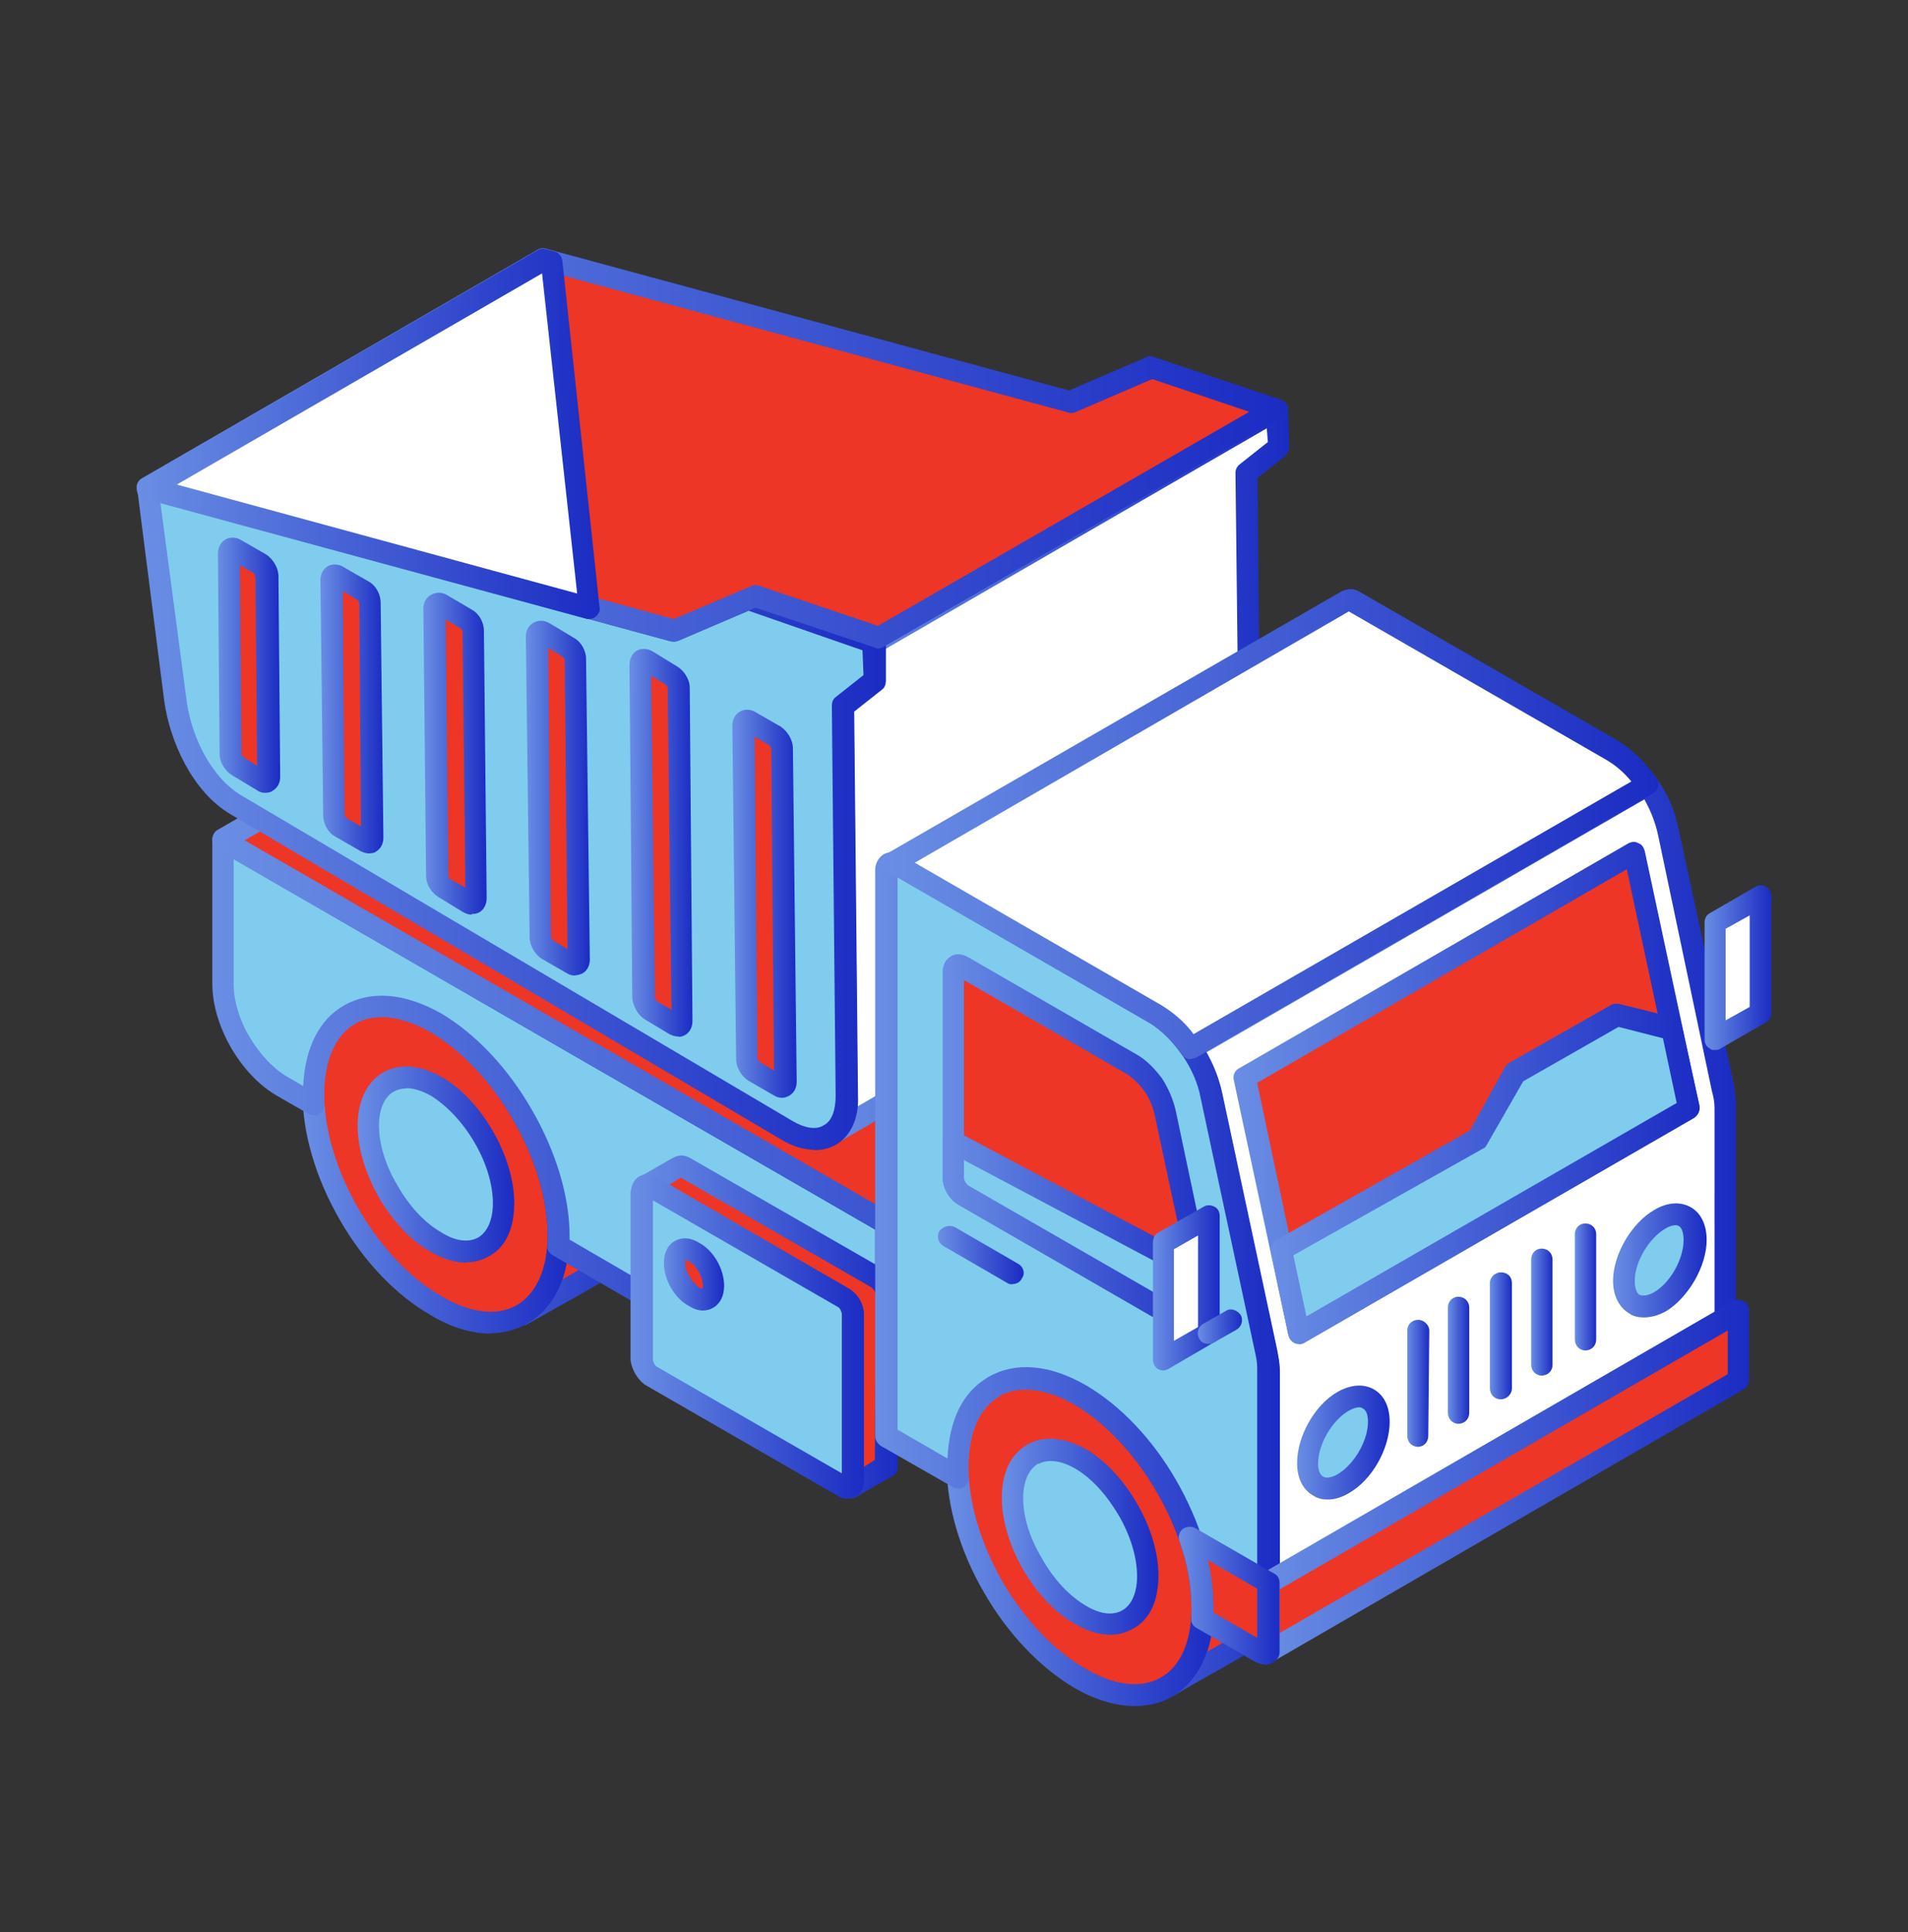 <?xml version="1.0" encoding="UTF-8"?>
<svg xmlns="http://www.w3.org/2000/svg" width="80" height="81" viewBox="0 0 80 81" fill="none">
  <rect x="0" y="0" width="80" height="81" fill="#333333" stroke="none"/>
  <g id="Mining Icon">
    <path id="Vector" fill-rule="evenodd" clip-rule="evenodd" d="M25.816 44.463C24.734 42.327 21.242 38.806 18.558 40.264L14.633 42.529C17.548 41.014 20.953 44.809 22.237 47.334C23.32 49.542 24.33 53.568 21.891 55.112C22.67 54.665 25.816 52.933 26.321 52.472C28.269 50.581 27.057 46.627 25.816 44.463Z" fill="#ED3625"></path>
    <path id="Vector_2" fill-rule="evenodd" clip-rule="evenodd" d="M16.809 41.808C16.968 41.837 17.127 41.88 17.314 41.938C19.522 42.645 21.629 45.127 22.625 47.133C23.404 48.691 24.299 51.519 23.591 53.626C24.602 53.049 25.77 52.385 26.001 52.154C27.704 50.466 26.578 46.772 25.424 44.679C24.688 43.309 22.827 41.115 20.85 40.524C20.071 40.293 19.378 40.336 18.786 40.668L16.809 41.808ZM21.903 55.56C21.744 55.56 21.6 55.487 21.514 55.343C21.398 55.141 21.441 54.853 21.672 54.723C23.765 53.381 22.913 49.687 21.831 47.537C20.864 45.646 18.916 43.41 17.011 42.803C16.232 42.544 15.496 42.602 14.876 42.948C14.645 43.049 14.371 42.977 14.255 42.76C14.14 42.544 14.212 42.27 14.414 42.14L18.339 39.874C19.19 39.427 20.128 39.34 21.138 39.658C23.231 40.293 25.323 42.486 26.261 44.246C27.387 46.238 28.945 50.61 26.651 52.804C26.261 53.179 24.631 54.102 22.841 55.098L22.148 55.487C22.076 55.545 21.99 55.56 21.918 55.56H21.903Z" fill="url(#paint0_linear_556_7788)"></path>
    <path id="Vector_3" fill-rule="evenodd" clip-rule="evenodd" d="M21.903 46.714C20.965 45.112 19.695 43.698 18.296 42.89C16.867 42.068 15.583 41.981 14.645 42.53C13.707 43.063 13.13 44.218 13.13 45.848C13.13 47.479 13.707 49.297 14.645 50.899C15.583 52.515 16.853 53.915 18.296 54.737C19.695 55.545 20.98 55.632 21.903 55.098C22.841 54.564 23.419 53.41 23.419 51.779C23.419 50.149 22.841 48.33 21.903 46.714Z" fill="#ED3625"></path>
    <path id="Vector_4" fill-rule="evenodd" clip-rule="evenodd" d="M15.96 42.645C15.571 42.645 15.181 42.732 14.878 42.919C14.07 43.395 13.594 44.434 13.594 45.849C13.594 47.349 14.099 49.066 15.037 50.683C15.975 52.299 17.216 53.612 18.529 54.348C19.726 55.055 20.852 55.185 21.674 54.709C22.483 54.232 22.959 53.194 22.959 51.779C22.959 50.279 22.454 48.562 21.516 46.945L21.905 46.7L21.516 46.931C20.578 45.315 19.337 44.016 18.067 43.266C17.331 42.847 16.595 42.631 15.975 42.631L15.96 42.645ZM20.578 55.906C19.77 55.906 18.904 55.647 18.052 55.127C16.61 54.305 15.253 52.891 14.243 51.13C13.233 49.384 12.685 47.494 12.685 45.834C12.685 44.074 13.262 42.761 14.387 42.126C15.513 41.476 16.956 41.592 18.5 42.472C19.9 43.309 21.256 44.723 22.266 46.483C22.309 46.512 22.309 46.541 22.309 46.556C23.276 48.23 23.868 50.105 23.868 51.765C23.868 53.511 23.247 54.839 22.122 55.473C21.66 55.748 21.112 55.892 20.563 55.892L20.578 55.906Z" fill="url(#paint1_linear_556_7788)"></path>
    <path id="Vector_5" fill-rule="evenodd" clip-rule="evenodd" d="M20.276 47.667C20.781 48.547 21.098 49.557 21.098 50.452C21.098 51.346 20.781 51.981 20.276 52.284C19.771 52.573 19.078 52.544 18.299 52.097C17.52 51.649 16.784 50.87 16.279 49.99L16.235 49.947C15.774 49.081 15.456 48.099 15.456 47.205C15.456 46.31 15.774 45.675 16.264 45.372C16.769 45.069 17.505 45.112 18.284 45.56C19.064 46.007 19.756 46.786 20.261 47.681L20.276 47.667Z" fill="#80CCEE"></path>
    <path id="Vector_6" fill-rule="evenodd" clip-rule="evenodd" d="M17.015 45.632C16.828 45.632 16.669 45.675 16.51 45.761C16.121 45.978 15.89 46.498 15.89 47.19C15.89 47.955 16.164 48.864 16.669 49.701C17.174 50.596 17.838 51.288 18.53 51.678C19.108 52.039 19.656 52.096 20.046 51.88C20.435 51.649 20.666 51.144 20.666 50.437C20.666 49.658 20.392 48.734 19.887 47.883C19.382 47.017 18.718 46.339 18.069 45.935C17.679 45.718 17.333 45.617 17.015 45.617V45.632ZM19.541 52.933C19.079 52.933 18.574 52.775 18.069 52.486C17.217 52.01 16.481 51.202 15.89 50.206C15.313 49.181 14.995 48.128 14.995 47.19C14.995 46.151 15.385 45.358 16.049 44.968C16.741 44.564 17.607 44.636 18.53 45.156C19.338 45.617 20.089 46.425 20.666 47.421C21.243 48.417 21.561 49.499 21.561 50.437C21.561 51.476 21.215 52.284 20.507 52.659C20.204 52.832 19.887 52.919 19.541 52.919V52.933Z" fill="url(#paint2_linear_556_7788)"></path>
    <path id="Vector_7" fill-rule="evenodd" clip-rule="evenodd" d="M9.323 35.228L37.159 51.288V60.206C32.931 57.739 27.88 54.824 23.421 52.226V51.794C23.421 50.163 22.844 48.345 21.906 46.728C20.968 45.127 19.698 43.698 18.299 42.89C16.87 42.068 15.586 41.981 14.648 42.529C13.71 43.063 13.133 44.218 13.133 45.848C13.133 45.993 13.176 46.151 13.176 46.296L11.82 45.516C11.127 45.112 10.507 44.449 10.074 43.684C9.641 42.905 9.338 42.039 9.338 41.245V35.228H9.323Z" fill="#80CCEE"></path>
    <path id="Vector_8" fill-rule="evenodd" clip-rule="evenodd" d="M23.882 51.967C28.038 54.391 32.698 57.089 36.696 59.413V51.548L9.798 36.022V41.26C9.798 41.938 10.029 42.746 10.462 43.468C10.895 44.203 11.472 44.809 12.049 45.141L12.713 45.531C12.785 43.944 13.377 42.746 14.416 42.154C15.541 41.505 16.984 41.62 18.528 42.501C19.928 43.338 21.284 44.752 22.294 46.512C23.305 48.258 23.882 50.149 23.882 51.808V51.981V51.967ZM37.157 60.654C37.085 60.654 36.999 60.654 36.926 60.61C32.698 58.128 27.648 55.214 23.189 52.63C23.03 52.544 22.915 52.371 22.958 52.198V51.779C22.958 50.278 22.453 48.561 21.515 46.945C20.577 45.329 19.336 44.03 18.066 43.28C16.825 42.573 15.7 42.443 14.877 42.919C14.069 43.395 13.593 44.434 13.593 45.848V46.267C13.636 46.44 13.521 46.599 13.405 46.7C13.247 46.772 13.088 46.786 12.944 46.7L11.587 45.921C10.851 45.488 10.188 44.781 9.683 43.915C9.177 43.035 8.903 42.082 8.903 41.245V35.228C8.903 35.055 8.975 34.91 9.091 34.824C9.25 34.752 9.437 34.752 9.553 34.824L37.388 50.885C37.547 50.971 37.619 51.115 37.619 51.288V60.206C37.619 60.38 37.547 60.509 37.388 60.61C37.316 60.654 37.229 60.654 37.157 60.654Z" fill="url(#paint3_linear_556_7788)"></path>
    <path id="Vector_9" fill-rule="evenodd" clip-rule="evenodd" d="M9.323 35.228L28.501 24.16L56.408 40.278L37.274 51.346C28.544 46.31 17.909 40.163 9.323 35.228Z" fill="#ED3625"></path>
    <path id="Vector_10" fill-rule="evenodd" clip-rule="evenodd" d="M10.26 35.228L37.273 50.812L55.512 40.278L28.499 24.694L10.26 35.228ZM37.273 51.808C37.201 51.808 37.114 51.779 37.042 51.736L9.091 35.603C8.975 35.531 8.903 35.372 8.903 35.213C8.903 35.04 8.975 34.896 9.091 34.809L28.268 23.741C28.427 23.669 28.586 23.669 28.73 23.741L56.638 39.874C56.797 39.946 56.869 40.105 56.869 40.264C56.869 40.437 56.797 40.596 56.638 40.668L37.504 51.721C37.431 51.764 37.345 51.793 37.273 51.793V51.808Z" fill="url(#paint4_linear_556_7788)"></path>
    <path id="Vector_11" fill-rule="evenodd" clip-rule="evenodd" d="M27.027 49.73L28.311 48.994C28.499 48.879 28.542 48.85 28.773 48.965L36.767 53.583C36.998 53.77 37.157 53.987 37.157 54.304V61.491L35.642 62.371C35.757 62.284 35.757 62.227 35.757 62.097V55.112C35.714 54.809 35.599 54.579 35.324 54.391L27.33 49.759C27.215 49.716 27.143 49.687 27.013 49.73H27.027Z" fill="#ED3625"></path>
    <path id="Vector_12" fill-rule="evenodd" clip-rule="evenodd" d="M28.067 49.658L35.556 54.002C35.989 54.276 36.177 54.622 36.22 55.069V61.491L36.682 61.202L36.725 54.29C36.682 54.146 36.653 54.045 36.494 53.944L28.543 49.369L28.082 49.658H28.067ZM35.643 62.804C35.484 62.804 35.369 62.732 35.253 62.616C35.138 62.443 35.181 62.198 35.297 62.053V55.113C35.297 54.968 35.224 54.867 35.109 54.766L27.115 50.178C26.927 50.206 26.725 50.105 26.653 49.903C26.581 49.701 26.61 49.456 26.812 49.341L28.096 48.605C28.37 48.446 28.601 48.345 28.991 48.576L37.028 53.193C37.418 53.468 37.605 53.814 37.649 54.261V61.491C37.649 61.649 37.577 61.808 37.418 61.88L35.903 62.746C35.831 62.789 35.744 62.818 35.672 62.818L35.643 62.804Z" fill="url(#paint5_linear_556_7788)"></path>
    <path id="Vector_13" fill-rule="evenodd" clip-rule="evenodd" d="M35.758 61.217V62.097C35.758 62.356 35.571 62.458 35.326 62.328L27.331 57.696C27.101 57.566 26.898 57.263 26.898 57.003V50.004C26.898 49.745 27.086 49.644 27.331 49.774L35.326 54.406C35.556 54.535 35.758 54.853 35.758 55.113V61.231V61.217Z" fill="#80CCEE"></path>
    <path id="Vector_14" fill-rule="evenodd" clip-rule="evenodd" d="M27.375 50.307V56.988C27.375 57.075 27.448 57.248 27.534 57.291L35.297 61.765V55.098C35.297 55.011 35.225 54.838 35.139 54.795L27.375 50.322V50.307ZM35.528 62.833C35.413 62.833 35.254 62.804 35.139 62.717L27.101 58.085C26.755 57.883 26.481 57.421 26.438 57.003V49.975C26.481 49.672 26.596 49.441 26.784 49.326C27.015 49.196 27.289 49.211 27.52 49.355L35.557 54.001C35.947 54.203 36.221 54.665 36.221 55.098V62.082C36.221 62.371 36.106 62.616 35.875 62.732C35.759 62.804 35.644 62.818 35.528 62.818V62.833Z" fill="url(#paint6_linear_556_7788)"></path>
    <path id="Vector_15" fill-rule="evenodd" clip-rule="evenodd" d="M29.118 54.377C29.551 54.636 29.897 54.42 29.897 53.9C29.897 53.381 29.551 52.761 29.118 52.486C28.656 52.227 28.31 52.443 28.31 52.962C28.31 53.482 28.656 54.102 29.118 54.377Z" fill="#ED3625"></path>
    <path id="Vector_16" fill-rule="evenodd" clip-rule="evenodd" d="M28.774 52.832C28.774 52.832 28.731 52.89 28.731 52.962C28.731 53.308 29.048 53.799 29.308 53.972C29.38 54.016 29.423 54.015 29.466 54.015V53.886C29.466 53.525 29.192 53.049 28.889 52.876C28.817 52.832 28.774 52.818 28.774 52.818V52.832ZM29.466 54.939C29.279 54.939 29.077 54.867 28.889 54.751C28.269 54.419 27.836 53.64 27.836 52.948C27.836 52.529 27.995 52.183 28.298 52.024C28.601 51.851 28.962 51.88 29.308 52.096C29.928 52.428 30.361 53.207 30.361 53.9C30.361 54.319 30.203 54.65 29.899 54.824C29.784 54.896 29.625 54.939 29.466 54.939Z" fill="url(#paint7_linear_556_7788)"></path>
    <path id="Vector_17" fill-rule="evenodd" clip-rule="evenodd" d="M34.791 47.58L51.717 37.825C52.294 37.392 52.41 36.873 52.41 36.18V35.747C52.367 30.437 52.338 25.141 52.251 19.831L53.564 18.763V17.176L36.638 26.945L36.681 28.518L35.325 29.586C35.397 35.026 35.44 40.48 35.512 45.935L35.469 46.224C35.397 46.815 35.281 47.219 34.776 47.58H34.791Z" fill="white"></path>
    <path id="Vector_18" fill-rule="evenodd" clip-rule="evenodd" d="M35.799 29.802L35.958 45.921V46.382L51.485 37.407C51.874 37.133 51.947 36.786 51.99 36.151L51.802 19.817C51.802 19.672 51.874 19.543 51.99 19.456L53.159 18.532L53.115 17.955L37.127 27.205V28.518C37.127 28.648 37.084 28.792 36.968 28.864L35.799 29.802ZM34.789 48.027C34.63 48.027 34.472 47.955 34.4 47.825C34.284 47.623 34.328 47.349 34.515 47.205C34.905 46.945 34.977 46.714 35.063 46.18V45.921L34.905 29.6C34.905 29.456 34.948 29.326 35.063 29.239L36.232 28.316L36.189 26.959C36.189 26.786 36.261 26.642 36.42 26.555L53.346 16.786C53.505 16.7 53.664 16.7 53.779 16.786C53.938 16.858 54.01 17.003 54.01 17.176L54.053 18.749C54.053 18.893 53.981 19.023 53.895 19.11L52.726 20.033L52.885 36.166C52.885 36.887 52.769 37.623 51.947 38.186L35.02 47.97C34.948 48.013 34.861 48.027 34.789 48.027Z" fill="url(#paint8_linear_556_7788)"></path>
    <path id="Vector_19" fill-rule="evenodd" clip-rule="evenodd" d="M6.175 20.452L7.344 29.283C7.575 31.014 8.512 32.919 9.912 33.742C17.979 38.489 24.977 42.631 33 47.378C34.4 48.201 35.525 47.551 35.525 45.935C35.453 41.447 35.367 34.059 35.338 29.586L36.694 28.518L36.651 26.945L31.37 25.113L28.267 26.455L6.189 20.452H6.175Z" fill="#80CCEE"></path>
    <path id="Vector_20" fill-rule="evenodd" clip-rule="evenodd" d="M6.725 21.072L7.807 29.239C7.966 30.711 8.774 32.544 10.131 33.352L33.219 46.988C33.724 47.291 34.229 47.378 34.532 47.176C34.878 47.002 35.037 46.541 35.037 45.935L34.878 29.585C34.878 29.441 34.922 29.311 35.037 29.225L36.206 28.301L36.163 27.262L31.386 25.603L28.442 26.858C28.327 26.901 28.255 26.901 28.125 26.887L6.696 21.072H6.725ZM34.128 48.2C33.695 48.2 33.233 48.056 32.771 47.782L9.683 34.145C8.053 33.193 7.115 31.057 6.884 29.369L5.758 20.538C5.715 20.379 5.802 20.235 5.917 20.134C6.033 20.033 6.191 19.989 6.307 20.033L28.24 25.978L31.227 24.723C31.299 24.665 31.415 24.665 31.545 24.723L36.826 26.541C37.014 26.613 37.144 26.786 37.144 26.959V28.547C37.144 28.676 37.1 28.821 36.985 28.907L35.816 29.831L35.975 45.949C36.018 46.901 35.657 47.638 35.037 47.998C34.763 48.142 34.489 48.215 34.142 48.215L34.128 48.2Z" fill="url(#paint9_linear_556_7788)"></path>
    <path id="Vector_21" fill-rule="evenodd" clip-rule="evenodd" d="M28.153 28.301L27.143 27.695C26.984 27.608 26.825 27.666 26.825 27.868L26.984 41.851C26.984 42.024 27.099 42.269 27.301 42.356L28.311 42.962C28.47 43.063 28.614 42.991 28.614 42.803L28.456 28.82C28.456 28.633 28.34 28.388 28.138 28.301H28.153Z" fill="#ED3625"></path>
    <path id="Vector_22" fill-rule="evenodd" clip-rule="evenodd" d="M27.303 28.331L27.461 41.837C27.461 41.837 27.505 41.938 27.534 41.967L28.154 42.328L27.995 28.821C27.995 28.821 27.952 28.72 27.923 28.706L27.303 28.331ZM28.457 43.453C28.298 43.453 28.183 43.41 28.067 43.352L27.057 42.746C26.754 42.573 26.552 42.198 26.509 41.851L26.394 27.869C26.394 27.609 26.509 27.392 26.697 27.277C26.884 27.176 27.13 27.176 27.36 27.306L28.37 27.926C28.674 28.1 28.919 28.475 28.919 28.821L29.034 42.804C29.034 43.063 28.919 43.28 28.717 43.395C28.645 43.439 28.529 43.468 28.443 43.468L28.457 43.453Z" fill="url(#paint10_linear_556_7788)"></path>
    <path id="Vector_23" fill-rule="evenodd" clip-rule="evenodd" d="M23.837 27.132L22.826 26.526C22.668 26.439 22.523 26.497 22.523 26.699L22.682 39.297C22.682 39.47 22.798 39.715 22.956 39.802L23.966 40.422C24.154 40.509 24.284 40.437 24.284 40.249L24.169 27.652C24.169 27.464 24.01 27.219 23.865 27.132H23.837Z" fill="#ED3625"></path>
    <path id="Vector_24" fill-rule="evenodd" clip-rule="evenodd" d="M22.985 27.162L23.1 39.297C23.1 39.297 23.144 39.384 23.172 39.413L23.793 39.788L23.677 27.652C23.677 27.652 23.634 27.551 23.605 27.537L22.985 27.162ZM24.11 40.899C23.995 40.899 23.88 40.87 23.764 40.798L22.711 40.192C22.436 40.019 22.206 39.644 22.206 39.297L22.047 26.686C22.047 26.426 22.162 26.209 22.393 26.094C22.581 25.993 22.826 25.993 23.057 26.137L24.067 26.743C24.384 26.916 24.572 27.292 24.572 27.624L24.731 40.235C24.731 40.481 24.615 40.697 24.413 40.813C24.298 40.856 24.226 40.885 24.11 40.885V40.899Z" fill="url(#paint11_linear_556_7788)"></path>
    <path id="Vector_25" fill-rule="evenodd" clip-rule="evenodd" d="M19.536 25.964L18.526 25.358C18.367 25.271 18.208 25.329 18.208 25.531L18.323 36.743C18.323 36.931 18.439 37.162 18.598 37.263L19.651 37.869C19.81 37.97 19.968 37.898 19.968 37.696L19.853 26.498C19.853 26.31 19.694 26.08 19.55 25.979L19.536 25.964Z" fill="#ED3625"></path>
    <path id="Vector_26" fill-rule="evenodd" clip-rule="evenodd" d="M18.688 25.978L18.803 36.714C18.803 36.714 18.847 36.815 18.847 36.844L19.511 37.205L19.395 26.469C19.395 26.469 19.352 26.368 19.323 26.353L18.702 25.978H18.688ZM19.77 38.344C19.655 38.344 19.539 38.301 19.424 38.243L18.414 37.623C18.096 37.45 17.865 37.075 17.865 36.728L17.75 25.516C17.75 25.271 17.865 25.04 18.067 24.939C18.298 24.809 18.529 24.824 18.731 24.939L19.785 25.559C20.102 25.733 20.29 26.108 20.29 26.44L20.405 37.652C20.405 37.912 20.29 38.128 20.102 38.243C20.03 38.287 19.915 38.316 19.785 38.316L19.77 38.344Z" fill="url(#paint12_linear_556_7788)"></path>
    <path id="Vector_27" fill-rule="evenodd" clip-rule="evenodd" d="M15.226 24.766L14.173 24.16C14.014 24.073 13.898 24.145 13.898 24.333L13.971 34.188C13.971 34.362 14.129 34.593 14.288 34.694L15.341 35.314C15.5 35.401 15.616 35.328 15.616 35.141L15.543 25.285C15.543 25.112 15.385 24.881 15.226 24.78V24.766Z" fill="#ED3625"></path>
    <path id="Vector_28" fill-rule="evenodd" clip-rule="evenodd" d="M14.373 24.781L14.445 34.16C14.445 34.16 14.488 34.261 14.517 34.29L15.137 34.651L15.065 25.271C15.065 25.271 15.022 25.17 14.993 25.156L14.373 24.781ZM15.455 35.776C15.339 35.776 15.224 35.733 15.108 35.675L14.055 35.069C13.738 34.896 13.55 34.521 13.55 34.175L13.435 24.319C13.435 24.059 13.55 23.857 13.738 23.742C13.925 23.626 14.199 23.641 14.401 23.77L15.455 24.377C15.772 24.55 15.96 24.925 15.96 25.271L16.075 35.112C16.075 35.372 15.96 35.589 15.758 35.704C15.686 35.762 15.57 35.776 15.44 35.776H15.455Z" fill="url(#paint13_linear_556_7788)"></path>
    <path id="Vector_29" fill-rule="evenodd" clip-rule="evenodd" d="M10.924 23.655L9.871 23.049C9.712 22.948 9.597 23.02 9.597 23.194L9.669 31.606C9.669 31.794 9.828 32.025 9.986 32.126L10.996 32.732C11.155 32.819 11.271 32.761 11.271 32.559L11.198 24.146C11.198 23.958 11.083 23.727 10.924 23.641V23.655Z" fill="#ED3625"></path>
    <path id="Vector_30" fill-rule="evenodd" clip-rule="evenodd" d="M10.059 23.684L10.131 31.62C10.131 31.62 10.175 31.721 10.204 31.736L10.781 32.111L10.709 24.175C10.709 24.175 10.665 24.073 10.665 24.045L10.045 23.684H10.059ZM11.113 33.237C10.997 33.237 10.882 33.208 10.766 33.121L9.756 32.515C9.439 32.328 9.208 31.967 9.208 31.62L9.136 23.208C9.136 22.948 9.251 22.732 9.453 22.616C9.641 22.501 9.915 22.515 10.117 22.645L11.17 23.251C11.444 23.439 11.675 23.799 11.675 24.16L11.748 32.573C11.748 32.818 11.632 33.035 11.43 33.15C11.358 33.208 11.242 33.237 11.113 33.237Z" fill="url(#paint14_linear_556_7788)"></path>
    <path id="Vector_31" fill-rule="evenodd" clip-rule="evenodd" d="M32.496 30.87L31.443 30.249C31.284 30.163 31.169 30.249 31.169 30.422L31.328 44.405C31.328 44.593 31.443 44.824 31.602 44.925L32.655 45.531C32.814 45.617 32.929 45.545 32.929 45.358L32.771 31.375C32.771 31.187 32.655 30.956 32.496 30.87Z" fill="#ED3625"></path>
    <path id="Vector_32" fill-rule="evenodd" clip-rule="evenodd" d="M31.644 30.885L31.759 44.391C31.759 44.391 31.832 44.492 31.832 44.507L32.452 44.882L32.337 31.375C32.337 31.375 32.264 31.274 32.264 31.246L31.644 30.885ZM32.77 46.022C32.654 46.022 32.539 45.979 32.423 45.907L31.37 45.3C31.096 45.127 30.865 44.752 30.865 44.406L30.706 30.423C30.706 30.163 30.822 29.947 31.023 29.831C31.211 29.716 31.485 29.73 31.687 29.86L32.741 30.466C33.015 30.654 33.246 31.015 33.246 31.375L33.404 45.358C33.404 45.603 33.289 45.82 33.087 45.935C32.972 45.993 32.899 46.022 32.77 46.022Z" fill="url(#paint15_linear_556_7788)"></path>
    <path id="Vector_33" fill-rule="evenodd" clip-rule="evenodd" d="M44.876 16.872L22.798 10.884L6.175 20.451L28.267 26.454L31.687 24.997L36.839 26.743L53.462 17.147L48.296 15.415L44.876 16.872Z" fill="#ED3625"></path>
    <path id="Vector_34" fill-rule="evenodd" clip-rule="evenodd" d="M31.688 24.536C31.688 24.536 31.76 24.536 31.846 24.564L36.81 26.238L52.38 17.263L48.311 15.892L45.093 17.277C44.978 17.321 44.862 17.335 44.79 17.292L22.9 11.361L7.417 20.293L28.253 25.95L31.515 24.564C31.587 24.536 31.63 24.521 31.702 24.521L31.688 24.536ZM36.839 27.191C36.839 27.191 36.767 27.191 36.724 27.162L31.673 25.474L28.456 26.859C28.34 26.902 28.268 26.902 28.138 26.888L6.06 20.885C5.901 20.856 5.743 20.697 5.743 20.51C5.699 20.337 5.786 20.149 5.93 20.062L22.539 10.466C22.655 10.394 22.77 10.394 22.886 10.423L44.819 16.368L48.08 14.969C48.196 14.925 48.311 14.925 48.383 14.969L53.578 16.715C53.737 16.758 53.881 16.917 53.881 17.104C53.881 17.292 53.809 17.451 53.65 17.537L37.041 27.119C37.041 27.119 36.926 27.191 36.81 27.191H36.839Z" fill="url(#paint16_linear_556_7788)"></path>
    <path id="Vector_35" fill-rule="evenodd" clip-rule="evenodd" d="M23.145 10.971L22.798 10.884L6.175 20.451L24.732 25.502L23.145 10.971Z" fill="white"></path>
    <path id="Vector_36" fill-rule="evenodd" clip-rule="evenodd" d="M7.388 20.307L24.199 24.881L22.727 11.461L7.402 20.321L7.388 20.307ZM24.733 25.949C24.733 25.949 24.66 25.949 24.617 25.949L6.06 20.913C5.901 20.884 5.743 20.725 5.743 20.538C5.699 20.365 5.786 20.177 5.93 20.09L22.539 10.494C22.655 10.422 22.77 10.422 22.886 10.451L23.232 10.538C23.419 10.581 23.549 10.74 23.578 10.927L25.137 25.444C25.18 25.603 25.093 25.747 24.978 25.848C24.906 25.92 24.79 25.949 24.704 25.949H24.733Z" fill="url(#paint17_linear_556_7788)"></path>
    <path id="Vector_37" fill-rule="evenodd" clip-rule="evenodd" d="M52.827 60.062C51.745 57.926 48.252 54.391 45.569 55.863L41.644 58.128C44.558 56.613 47.964 60.408 49.248 62.948C50.33 65.141 51.34 69.167 48.902 70.711C49.681 70.278 52.827 68.546 53.332 68.085C55.266 66.18 54.068 62.226 52.827 60.062Z" fill="#ED3625"></path>
    <path id="Vector_38" fill-rule="evenodd" clip-rule="evenodd" d="M43.84 57.421C43.998 57.45 44.142 57.493 44.344 57.551C46.552 58.258 48.659 60.74 49.655 62.746C50.434 64.29 51.329 67.147 50.622 69.24C51.632 68.662 52.8 67.984 53.031 67.768C54.734 66.079 53.652 62.385 52.454 60.307C51.718 58.937 49.857 56.758 47.88 56.151C47.101 55.921 46.408 55.978 45.816 56.296L43.84 57.436V57.421ZM48.919 71.173C48.76 71.173 48.601 71.087 48.529 70.942C48.414 70.74 48.486 70.452 48.688 70.322C50.78 68.98 49.929 65.3 48.847 63.15C47.88 61.245 45.932 58.994 44.027 58.388C43.248 58.143 42.512 58.186 41.891 58.532C41.66 58.648 41.386 58.561 41.271 58.345C41.156 58.143 41.228 57.854 41.43 57.739L45.355 55.473C46.206 55.012 47.144 54.939 48.154 55.242C50.246 55.892 52.339 58.085 53.277 59.846C54.402 61.851 55.961 66.209 53.666 68.403C53.277 68.778 51.646 69.701 49.9 70.683L49.164 71.115C49.092 71.159 49.005 71.173 48.933 71.173H48.919Z" fill="url(#paint18_linear_556_7788)"></path>
    <path id="Vector_39" fill-rule="evenodd" clip-rule="evenodd" d="M48.919 62.328C47.981 60.726 46.711 59.312 45.312 58.489C43.883 57.681 42.599 57.594 41.661 58.128C40.723 58.677 40.145 59.831 40.145 61.462C40.145 63.092 40.723 64.896 41.661 66.527C42.599 68.128 43.868 69.543 45.312 70.351C46.711 71.173 47.995 71.245 48.919 70.711C49.857 70.163 50.434 69.023 50.434 67.392C50.434 65.762 49.857 63.944 48.919 62.328Z" fill="#ED3625"></path>
    <path id="Vector_40" fill-rule="evenodd" clip-rule="evenodd" d="M41.935 58.518L41.892 58.547C41.069 59.023 40.607 60.062 40.607 61.476C40.607 62.977 41.112 64.694 42.036 66.31C42.974 67.912 44.215 69.225 45.528 69.961C46.726 70.668 47.851 70.798 48.674 70.322C49.496 69.86 49.958 68.821 49.958 67.392C49.958 65.891 49.453 64.189 48.515 62.573C47.577 60.942 46.336 59.643 45.066 58.893C43.868 58.2 42.743 58.07 41.92 58.503L41.935 58.518ZM47.592 71.519C46.769 71.519 45.918 71.26 45.066 70.769C43.638 69.932 42.267 68.518 41.257 66.757C40.247 65.026 39.698 63.135 39.698 61.476C39.698 59.816 40.275 58.431 41.372 57.782C41.372 57.767 41.415 57.753 41.415 57.753C42.541 57.104 43.984 57.219 45.528 58.114C46.928 58.936 48.284 60.336 49.294 62.082V62.111C50.304 63.857 50.882 65.747 50.882 67.407C50.882 69.153 50.261 70.48 49.136 71.13C48.674 71.404 48.125 71.519 47.577 71.519H47.592Z" fill="url(#paint19_linear_556_7788)"></path>
    <path id="Vector_41" fill-rule="evenodd" clip-rule="evenodd" d="M47.285 63.295C47.791 64.175 48.093 65.171 48.093 66.08C48.093 66.989 47.776 67.609 47.285 67.912C46.78 68.201 46.088 68.157 45.309 67.71C44.529 67.263 43.793 66.484 43.288 65.618L43.245 65.56C42.783 64.68 42.466 63.713 42.466 62.818C42.466 61.924 42.783 61.303 43.274 61C43.779 60.697 44.515 60.74 45.294 61.188C46.073 61.635 46.766 62.414 47.271 63.295H47.285Z" fill="#80CCEE"></path>
    <path id="Vector_42" fill-rule="evenodd" clip-rule="evenodd" d="M43.563 61.36H43.52C43.13 61.606 42.9 62.111 42.9 62.803C42.9 63.583 43.174 64.477 43.679 65.314C44.184 66.223 44.848 66.916 45.54 67.32C46.117 67.666 46.666 67.738 47.055 67.507C47.445 67.291 47.676 66.772 47.676 66.079C47.676 65.285 47.402 64.376 46.897 63.51C46.392 62.659 45.771 61.966 45.078 61.562C44.501 61.23 43.953 61.158 43.563 61.36ZM46.55 68.532C46.089 68.532 45.584 68.373 45.078 68.085C44.227 67.608 43.491 66.8 42.9 65.805C42.322 64.795 42.005 63.727 42.005 62.789C42.005 61.779 42.351 60.999 43.015 60.596C43.058 60.581 43.058 60.567 43.058 60.567C43.751 60.163 44.617 60.249 45.54 60.754C46.348 61.23 47.099 62.038 47.676 63.034C48.253 64.03 48.571 65.098 48.571 66.05C48.571 67.089 48.224 67.883 47.517 68.272C47.2 68.445 46.897 68.532 46.55 68.532Z" fill="url(#paint20_linear_556_7788)"></path>
    <path id="Vector_43" fill-rule="evenodd" clip-rule="evenodd" d="M49.927 43.943L69.061 32.89C69.523 33.539 69.797 34.145 69.956 34.896L72.25 45.617C72.293 45.906 72.322 46.151 72.322 46.44V57.911L53.188 68.979V57.493C53.188 57.205 53.145 56.959 53.116 56.685L50.821 45.964C50.634 45.199 50.36 44.593 49.927 43.943Z" fill="white"></path>
    <path id="Vector_44" fill-rule="evenodd" clip-rule="evenodd" d="M50.575 44.117C50.893 44.665 51.123 45.242 51.239 45.863L53.533 56.584C53.605 56.858 53.649 57.147 53.649 57.493V68.2L71.888 57.666V46.454C71.888 46.195 71.845 45.978 71.773 45.718L69.522 35.011C69.406 34.477 69.219 34.001 68.945 33.511L50.59 44.117H50.575ZM53.187 69.456C53.115 69.456 53.028 69.427 52.956 69.384C52.797 69.297 52.725 69.153 52.725 68.98V57.493C52.725 57.234 52.682 57.017 52.653 56.757L50.359 46.05C50.2 45.372 49.969 44.795 49.551 44.189C49.478 44.088 49.478 43.958 49.507 43.828C49.507 43.713 49.579 43.597 49.695 43.539L68.872 32.472C69.06 32.356 69.334 32.414 69.45 32.616C69.955 33.323 70.229 33.987 70.388 34.781L72.711 45.516C72.754 45.776 72.783 46.065 72.783 46.425V57.897C72.783 58.071 72.711 58.229 72.552 58.301L53.418 69.369C53.346 69.412 53.259 69.441 53.187 69.441V69.456Z" fill="url(#paint21_linear_556_7788)"></path>
    <path id="Vector_45" fill-rule="evenodd" clip-rule="evenodd" d="M37.156 36.483C37.156 36.223 37.344 36.108 37.546 36.252L48.412 42.529C48.989 42.847 49.494 43.352 49.927 43.958C50.36 44.564 50.663 45.271 50.822 45.978L53.116 56.699C53.159 56.974 53.188 57.233 53.188 57.508V68.994C53.188 69.254 53 69.369 52.755 69.239L50.389 67.883C50.432 67.724 50.432 67.58 50.432 67.406C50.432 65.776 49.855 63.958 48.917 62.342C47.979 60.74 46.709 59.326 45.309 58.503C43.881 57.695 42.596 57.608 41.658 58.142C40.721 58.691 40.143 59.845 40.143 61.476C40.143 61.635 40.187 61.793 40.187 61.966C39.018 61.288 38.008 60.711 37.156 60.22V36.483Z" fill="#80CCEE"></path>
    <path id="Vector_46" fill-rule="evenodd" clip-rule="evenodd" d="M50.895 67.609L52.713 68.676V57.493C52.713 57.277 52.713 57.075 52.641 56.772L50.346 46.05C50.231 45.415 49.956 44.78 49.538 44.189C49.148 43.626 48.687 43.178 48.225 42.89L37.633 36.772V59.932L39.726 61.144C39.798 59.556 40.346 58.373 41.4 57.753C41.4 57.738 41.443 57.724 41.443 57.724C42.568 57.075 44.011 57.19 45.555 58.085C46.955 58.907 48.312 60.307 49.322 62.067C50.332 63.828 50.909 65.718 50.909 67.378V67.594L50.895 67.609ZM52.958 69.73C52.843 69.73 52.684 69.701 52.525 69.614L50.202 68.243C50.043 68.157 49.928 67.998 49.971 67.825V67.392C49.971 65.891 49.466 64.189 48.528 62.572C47.59 60.942 46.349 59.643 45.079 58.893C43.882 58.2 42.756 58.07 41.933 58.503L41.89 58.532C41.068 59.008 40.606 60.047 40.606 61.461V61.923C40.649 62.096 40.534 62.24 40.418 62.342C40.26 62.428 40.101 62.428 39.956 62.342L36.926 60.61C36.811 60.523 36.695 60.379 36.695 60.206V36.468C36.695 36.18 36.854 35.935 37.042 35.819C37.273 35.689 37.547 35.689 37.778 35.848L48.643 42.111C49.264 42.457 49.841 43.005 50.317 43.684C50.779 44.347 51.096 45.112 51.255 45.862L53.55 56.584C53.593 56.844 53.665 57.147 53.665 57.493V68.979C53.665 69.268 53.55 69.513 53.319 69.629C53.203 69.701 53.088 69.715 52.972 69.715L52.958 69.73Z" fill="url(#paint22_linear_556_7788)"></path>
    <path id="Vector_47" fill-rule="evenodd" clip-rule="evenodd" d="M40.377 40.538L47.477 44.636C47.794 44.824 48.097 45.127 48.328 45.473C48.559 45.834 48.761 46.238 48.833 46.656L50.738 55.473C50.781 55.762 50.666 55.949 50.464 55.892C50.42 55.892 50.391 55.892 50.348 55.848L40.377 50.091C40.146 49.961 39.987 49.643 39.987 49.384V40.783C39.987 40.509 40.146 40.408 40.377 40.538Z" fill="#ED3625"></path>
    <path id="Vector_48" fill-rule="evenodd" clip-rule="evenodd" d="M40.418 41.087V49.384C40.418 49.485 40.533 49.658 40.606 49.702L50.23 55.243L48.412 46.729C48.34 46.383 48.181 46.022 47.979 45.733C47.748 45.416 47.474 45.17 47.243 45.026L40.418 41.087ZM50.505 56.354C50.505 56.354 50.389 56.339 50.346 56.325C50.23 56.296 50.158 56.267 50.115 56.238L40.144 50.481C39.798 50.264 39.523 49.803 39.523 49.37V40.769C39.523 40.466 39.639 40.221 39.87 40.091C40.057 39.961 40.331 39.976 40.606 40.134L47.705 44.233C48.052 44.434 48.398 44.781 48.715 45.199C48.989 45.618 49.177 46.065 49.293 46.541L51.154 55.358C51.226 55.69 51.154 55.978 50.966 56.166C50.851 56.282 50.692 56.339 50.505 56.339V56.354Z" fill="url(#paint23_linear_556_7788)"></path>
    <path id="Vector_49" fill-rule="evenodd" clip-rule="evenodd" d="M52.208 45.156L68.514 35.733L70.808 46.454L54.459 55.877L52.208 45.156Z" fill="#ED3625"></path>
    <path id="Vector_50" fill-rule="evenodd" clip-rule="evenodd" d="M52.711 45.387L54.774 55.17L70.301 46.224L68.209 36.44L52.725 45.387H52.711ZM54.457 56.339C54.457 56.339 54.342 56.339 54.298 56.31C54.139 56.238 54.067 56.123 54.024 55.993L51.73 45.271C51.686 45.084 51.773 44.867 51.961 44.781L68.295 35.343C68.411 35.286 68.57 35.271 68.685 35.343C68.844 35.401 68.916 35.517 68.959 35.661L71.254 46.383C71.297 46.57 71.181 46.772 71.023 46.873L54.688 56.296C54.616 56.339 54.529 56.354 54.457 56.354V56.339Z" fill="url(#paint24_linear_556_7788)"></path>
    <path id="Vector_51" fill-rule="evenodd" clip-rule="evenodd" d="M53.724 52.385L61.963 47.739L63.507 44.982L67.778 42.558L70.102 43.135L70.809 46.454L54.46 55.877L53.724 52.385Z" fill="#80CCEE"></path>
    <path id="Vector_52" fill-rule="evenodd" clip-rule="evenodd" d="M54.227 52.616L54.776 55.185L70.302 46.238L69.725 43.526L67.864 43.049L63.867 45.329L62.351 47.97C62.308 48.042 62.279 48.114 62.193 48.143L54.242 52.616H54.227ZM54.458 56.339C54.458 56.339 54.343 56.339 54.299 56.31C54.141 56.238 54.069 56.123 54.025 55.993L53.289 52.486C53.246 52.299 53.333 52.083 53.52 51.981L61.63 47.393L63.102 44.738C63.102 44.738 63.174 44.608 63.26 44.565L67.532 42.14C67.647 42.068 67.763 42.068 67.878 42.083L70.201 42.66C70.36 42.703 70.475 42.833 70.519 43.006L71.255 46.339C71.298 46.527 71.183 46.729 71.024 46.83L54.689 56.253C54.617 56.296 54.53 56.31 54.458 56.31V56.339Z" fill="url(#paint25_linear_556_7788)"></path>
    <path id="Vector_53" fill-rule="evenodd" clip-rule="evenodd" d="M50.276 53.367L50.738 55.473C50.781 55.762 50.666 55.949 50.464 55.892C50.42 55.892 50.391 55.892 50.348 55.848L40.377 50.091C40.146 49.961 39.987 49.644 39.987 49.384V47.883L50.276 53.367Z" fill="#80CCEE"></path>
    <path id="Vector_54" fill-rule="evenodd" clip-rule="evenodd" d="M40.418 48.647V49.383C40.418 49.484 40.533 49.657 40.606 49.701L50.23 55.242L49.884 53.654L40.418 48.633V48.647ZM50.505 56.353C50.505 56.353 50.389 56.339 50.346 56.324C50.274 56.324 50.187 56.281 50.115 56.223L40.144 50.48C39.798 50.263 39.523 49.802 39.523 49.369V47.868C39.523 47.695 39.596 47.551 39.711 47.464C39.87 47.392 40.014 47.392 40.173 47.464L50.49 52.947C50.606 53.02 50.678 53.121 50.721 53.265L51.154 55.372C51.226 55.689 51.154 55.978 50.966 56.165C50.851 56.281 50.692 56.339 50.505 56.339V56.353Z" fill="url(#paint26_linear_556_7788)"></path>
    <path id="Vector_55" fill-rule="evenodd" clip-rule="evenodd" d="M67.588 31.461C68.209 31.837 68.671 32.313 69.06 32.904L49.926 43.958C49.536 43.395 49.031 42.876 48.411 42.529L37.545 36.252C37.545 36.252 37.473 36.209 37.43 36.18L37.473 36.137L56.492 25.184C56.607 25.127 56.651 25.155 56.766 25.213L67.588 31.461Z" fill="white"></path>
    <path id="Vector_56" fill-rule="evenodd" clip-rule="evenodd" d="M38.357 36.166L48.646 42.111C49.151 42.414 49.656 42.818 50.045 43.352L68.4 32.761C68.083 32.371 67.737 32.082 67.347 31.852L56.553 25.632L38.357 36.166ZM49.93 44.406C49.771 44.406 49.656 44.333 49.54 44.203C49.151 43.641 48.689 43.193 48.227 42.905L37.361 36.628C37.174 36.628 37.015 36.455 36.972 36.267C36.929 36.079 37.015 35.877 37.203 35.776L56.265 24.781C56.654 24.622 56.842 24.723 56.958 24.781L67.823 31.043C68.444 31.433 68.949 31.924 69.454 32.616C69.526 32.717 69.569 32.861 69.526 32.977C69.483 33.107 69.411 33.208 69.295 33.266L50.161 44.333C50.089 44.362 50.002 44.391 49.93 44.391V44.406Z" fill="url(#paint27_linear_556_7788)"></path>
    <path id="Vector_57" fill-rule="evenodd" clip-rule="evenodd" d="M42.438 53.842C42.366 53.842 42.28 53.828 42.208 53.77L39.567 52.241C39.336 52.111 39.264 51.837 39.379 51.62C39.538 51.404 39.812 51.331 40.043 51.447L42.684 52.977C42.915 53.106 43.001 53.381 42.843 53.597C42.77 53.756 42.612 53.828 42.453 53.828L42.438 53.842Z" fill="url(#paint28_linear_556_7788)"></path>
    <path id="Vector_58" fill-rule="evenodd" clip-rule="evenodd" d="M69.596 54.564C68.745 55.04 68.081 54.65 68.081 53.698C68.081 52.746 68.745 51.591 69.596 51.115C70.404 50.639 71.068 51.029 71.068 51.981C71.068 52.933 70.404 54.088 69.596 54.564Z" fill="#80CCEE"></path>
    <path id="Vector_59" fill-rule="evenodd" clip-rule="evenodd" d="M70.259 51.361C70.144 51.361 69.985 51.404 69.826 51.505C69.133 51.909 68.542 52.904 68.542 53.698C68.542 53.987 68.614 54.189 68.73 54.275C68.888 54.347 69.119 54.304 69.35 54.174C70.043 53.77 70.591 52.775 70.591 51.981C70.591 51.692 70.519 51.476 70.403 51.404C70.36 51.375 70.288 51.361 70.245 51.361H70.259ZM68.903 55.228C68.715 55.228 68.47 55.184 68.325 55.069C67.892 54.824 67.633 54.319 67.633 53.698C67.633 52.587 68.412 51.26 69.379 50.711C69.927 50.394 70.461 50.365 70.894 50.61C71.327 50.855 71.558 51.361 71.558 51.981C71.558 53.092 70.779 54.405 69.855 54.968C69.538 55.141 69.234 55.228 68.917 55.228H68.903Z" fill="url(#paint29_linear_556_7788)"></path>
    <path id="Vector_60" fill-rule="evenodd" clip-rule="evenodd" d="M72.856 57.854V54.953L53.188 66.353V69.239L72.856 57.854Z" fill="#ED3625"></path>
    <path id="Vector_61" fill-rule="evenodd" clip-rule="evenodd" d="M53.653 66.613V68.46L72.441 57.609V55.776L53.653 66.628V66.613ZM53.191 69.701C53.119 69.701 53.032 69.672 52.96 69.629C52.802 69.557 52.73 69.398 52.73 69.225V66.339C52.73 66.166 52.802 66.022 52.96 65.935L72.643 54.55C72.802 54.463 72.96 54.463 73.105 54.55C73.263 54.622 73.336 54.781 73.336 54.939V57.84C73.336 58.013 73.263 58.143 73.105 58.244L53.422 69.629C53.35 69.672 53.263 69.701 53.191 69.701Z" fill="url(#paint30_linear_556_7788)"></path>
    <path id="Vector_62" fill-rule="evenodd" clip-rule="evenodd" d="M56.335 62.212C55.513 62.688 54.82 62.298 54.82 61.346C54.82 60.394 55.513 59.225 56.335 58.749C57.144 58.273 57.807 58.662 57.807 59.614C57.807 60.567 57.144 61.736 56.335 62.212Z" fill="#80CCEE"></path>
    <path id="Vector_63" fill-rule="evenodd" clip-rule="evenodd" d="M56.983 58.995C56.868 58.995 56.709 59.052 56.55 59.139C55.858 59.543 55.266 60.538 55.266 61.347C55.266 61.635 55.338 61.837 55.497 61.909C55.612 61.981 55.843 61.938 56.074 61.808C56.767 61.404 57.358 60.409 57.358 59.6C57.358 59.312 57.286 59.11 57.127 59.038C57.084 59.009 57.055 58.995 56.969 58.995H56.983ZM55.67 62.862C55.439 62.862 55.237 62.818 55.05 62.689C54.617 62.443 54.386 61.953 54.386 61.332C54.386 60.207 55.122 58.894 56.089 58.345C56.637 58.042 57.171 57.999 57.604 58.244C58.036 58.489 58.267 58.98 58.267 59.6C58.267 60.726 57.532 62.039 56.565 62.588C56.262 62.775 55.944 62.862 55.67 62.862Z" fill="url(#paint31_linear_556_7788)"></path>
    <path id="Vector_64" fill-rule="evenodd" clip-rule="evenodd" d="M59.467 60.654C59.193 60.654 59.005 60.452 59.005 60.192V55.776C59.005 55.531 59.193 55.329 59.467 55.329C59.697 55.329 59.928 55.545 59.928 55.776L59.885 60.192C59.885 60.452 59.697 60.654 59.452 60.654H59.467Z" fill="url(#paint32_linear_556_7788)"></path>
    <path id="Vector_65" fill-rule="evenodd" clip-rule="evenodd" d="M61.141 59.687C60.91 59.687 60.708 59.485 60.708 59.225V54.809C60.708 54.564 60.896 54.362 61.141 54.362C61.415 54.362 61.603 54.564 61.603 54.809V59.225C61.603 59.485 61.415 59.687 61.141 59.687Z" fill="url(#paint33_linear_556_7788)"></path>
    <path id="Vector_66" fill-rule="evenodd" clip-rule="evenodd" d="M62.931 58.662C62.656 58.662 62.469 58.46 62.469 58.201V53.785C62.469 53.525 62.7 53.338 62.931 53.338C63.205 53.338 63.392 53.525 63.392 53.785V58.201C63.392 58.46 63.161 58.662 62.931 58.662Z" fill="url(#paint34_linear_556_7788)"></path>
    <path id="Vector_67" fill-rule="evenodd" clip-rule="evenodd" d="M64.633 57.666C64.402 57.666 64.2 57.464 64.2 57.219V52.803C64.2 52.544 64.388 52.342 64.633 52.342C64.907 52.342 65.095 52.544 65.095 52.803V57.219C65.095 57.464 64.907 57.666 64.633 57.666Z" fill="url(#paint35_linear_556_7788)"></path>
    <path id="Vector_68" fill-rule="evenodd" clip-rule="evenodd" d="M66.464 56.613C66.233 56.613 66.031 56.411 66.031 56.151V51.736C66.031 51.49 66.219 51.288 66.464 51.288C66.738 51.288 66.926 51.49 66.926 51.736V56.151C66.926 56.411 66.738 56.613 66.464 56.613Z" fill="url(#paint36_linear_556_7788)"></path>
    <path id="Vector_69" fill-rule="evenodd" clip-rule="evenodd" d="M53.19 69.254C53.118 69.326 52.959 69.341 52.844 69.254L50.434 67.869V67.407C50.434 66.455 50.246 65.445 49.886 64.463L53.19 66.368V69.269V69.254Z" fill="#ED3625"></path>
    <path id="Vector_70" fill-rule="evenodd" clip-rule="evenodd" d="M50.894 67.609L52.712 68.662V66.599L50.648 65.401C50.807 66.079 50.879 66.743 50.879 67.378V67.595L50.894 67.609ZM53.029 69.773C52.871 69.773 52.712 69.716 52.596 69.644L50.187 68.258C50.028 68.172 49.913 68.013 49.956 67.84V67.407C49.956 66.541 49.797 65.574 49.451 64.608C49.379 64.434 49.451 64.232 49.566 64.117C49.725 63.987 49.956 63.973 50.114 64.059L53.419 65.964C53.578 66.036 53.65 66.195 53.65 66.368V69.269C53.65 69.37 53.607 69.485 53.534 69.557C53.376 69.716 53.217 69.788 53.029 69.788V69.773Z" fill="url(#paint37_linear_556_7788)"></path>
    <path id="Vector_71" fill-rule="evenodd" clip-rule="evenodd" d="M50.666 55.892V51L48.761 52.096V56.988L50.666 55.892Z" fill="white"></path>
    <path id="Vector_72" fill-rule="evenodd" clip-rule="evenodd" d="M49.221 52.37V56.209L50.231 55.632V51.793L49.221 52.37ZM48.759 57.45C48.687 57.45 48.601 57.421 48.528 57.378C48.413 57.291 48.341 57.147 48.341 56.974V52.082C48.341 51.923 48.413 51.764 48.528 51.692L50.477 50.581C50.592 50.509 50.779 50.509 50.909 50.581C51.068 50.653 51.14 50.812 51.14 50.985V55.877C51.14 56.036 51.068 56.194 50.909 56.267L49.005 57.378C48.932 57.421 48.846 57.45 48.774 57.45H48.759Z" fill="url(#paint38_linear_556_7788)"></path>
    <path id="Vector_73" fill-rule="evenodd" clip-rule="evenodd" d="M50.665 56.339C50.507 56.339 50.348 56.267 50.276 56.108C50.16 55.892 50.233 55.618 50.463 55.488L51.401 54.954C51.589 54.824 51.863 54.91 52.022 55.127C52.137 55.343 52.065 55.618 51.834 55.748L50.896 56.281C50.824 56.325 50.738 56.339 50.665 56.339Z" fill="url(#paint39_linear_556_7788)"></path>
    <path id="Vector_74" fill-rule="evenodd" clip-rule="evenodd" d="M73.795 42.472V37.566L71.891 38.677V43.569L73.795 42.472Z" fill="white"></path>
    <path id="Vector_75" fill-rule="evenodd" clip-rule="evenodd" d="M72.352 38.937V42.775L73.362 42.212V38.374L72.352 38.937ZM71.89 44.016C71.818 44.016 71.731 44.016 71.703 43.958C71.544 43.886 71.472 43.727 71.472 43.569V38.677C71.472 38.504 71.544 38.359 71.703 38.273L73.607 37.176C73.723 37.089 73.925 37.089 74.04 37.176C74.199 37.248 74.271 37.407 74.271 37.566V42.457C74.271 42.631 74.199 42.775 74.04 42.861L72.135 43.958C72.063 44.016 71.977 44.016 71.905 44.016H71.89Z" fill="url(#paint40_linear_556_7788)"></path>
  </g>
  <defs>
    <linearGradient id="paint0_linear_556_7788" x1="27.832" y1="47.514" x2="14.2" y2="47.514" gradientUnits="userSpaceOnUse">
      <stop stop-color="#1B2CC3"></stop>
      <stop offset="1" stop-color="#6A8EE4"></stop>
    </linearGradient>
    <linearGradient id="paint1_linear_556_7788" x1="23.868" y1="48.809" x2="12.685" y2="48.809" gradientUnits="userSpaceOnUse">
      <stop stop-color="#1B2CC3"></stop>
      <stop offset="1" stop-color="#6A8EE4"></stop>
    </linearGradient>
    <linearGradient id="paint2_linear_556_7788" x1="21.561" y1="48.821" x2="14.995" y2="48.821" gradientUnits="userSpaceOnUse">
      <stop stop-color="#1B2CC3"></stop>
      <stop offset="1" stop-color="#6A8EE4"></stop>
    </linearGradient>
    <linearGradient id="paint3_linear_556_7788" x1="37.619" y1="47.712" x2="8.903" y2="47.712" gradientUnits="userSpaceOnUse">
      <stop stop-color="#1B2CC3"></stop>
      <stop offset="1" stop-color="#6A8EE4"></stop>
    </linearGradient>
    <linearGradient id="paint4_linear_556_7788" x1="56.869" y1="37.748" x2="8.903" y2="37.748" gradientUnits="userSpaceOnUse">
      <stop stop-color="#1B2CC3"></stop>
      <stop offset="1" stop-color="#6A8EE4"></stop>
    </linearGradient>
    <linearGradient id="paint5_linear_556_7788" x1="37.649" y1="55.629" x2="26.617" y2="55.629" gradientUnits="userSpaceOnUse">
      <stop stop-color="#1B2CC3"></stop>
      <stop offset="1" stop-color="#6A8EE4"></stop>
    </linearGradient>
    <linearGradient id="paint6_linear_556_7788" x1="36.221" y1="56.035" x2="26.438" y2="56.035" gradientUnits="userSpaceOnUse">
      <stop stop-color="#1B2CC3"></stop>
      <stop offset="1" stop-color="#6A8EE4"></stop>
    </linearGradient>
    <linearGradient id="paint7_linear_556_7788" x1="30.361" y1="53.425" x2="27.836" y2="53.425" gradientUnits="userSpaceOnUse">
      <stop stop-color="#1B2CC3"></stop>
      <stop offset="1" stop-color="#6A8EE4"></stop>
    </linearGradient>
    <linearGradient id="paint8_linear_556_7788" x1="54.053" y1="32.374" x2="34.336" y2="32.374" gradientUnits="userSpaceOnUse">
      <stop stop-color="#1B2CC3"></stop>
      <stop offset="1" stop-color="#6A8EE4"></stop>
    </linearGradient>
    <linearGradient id="paint9_linear_556_7788" x1="37.144" y1="34.115" x2="5.747" y2="34.115" gradientUnits="userSpaceOnUse">
      <stop stop-color="#1B2CC3"></stop>
      <stop offset="1" stop-color="#6A8EE4"></stop>
    </linearGradient>
    <linearGradient id="paint10_linear_556_7788" x1="29.034" y1="35.336" x2="26.394" y2="35.336" gradientUnits="userSpaceOnUse">
      <stop stop-color="#1B2CC3"></stop>
      <stop offset="1" stop-color="#6A8EE4"></stop>
    </linearGradient>
    <linearGradient id="paint11_linear_556_7788" x1="24.731" y1="33.461" x2="22.047" y2="33.461" gradientUnits="userSpaceOnUse">
      <stop stop-color="#1B2CC3"></stop>
      <stop offset="1" stop-color="#6A8EE4"></stop>
    </linearGradient>
    <linearGradient id="paint12_linear_556_7788" x1="20.405" y1="31.596" x2="17.75" y2="31.596" gradientUnits="userSpaceOnUse">
      <stop stop-color="#1B2CC3"></stop>
      <stop offset="1" stop-color="#6A8EE4"></stop>
    </linearGradient>
    <linearGradient id="paint13_linear_556_7788" x1="16.075" y1="29.72" x2="13.435" y2="29.72" gradientUnits="userSpaceOnUse">
      <stop stop-color="#1B2CC3"></stop>
      <stop offset="1" stop-color="#6A8EE4"></stop>
    </linearGradient>
    <linearGradient id="paint14_linear_556_7788" x1="11.748" y1="27.887" x2="9.136" y2="27.887" gradientUnits="userSpaceOnUse">
      <stop stop-color="#1B2CC3"></stop>
      <stop offset="1" stop-color="#6A8EE4"></stop>
    </linearGradient>
    <linearGradient id="paint15_linear_556_7788" x1="33.404" y1="37.888" x2="30.706" y2="37.888" gradientUnits="userSpaceOnUse">
      <stop stop-color="#1B2CC3"></stop>
      <stop offset="1" stop-color="#6A8EE4"></stop>
    </linearGradient>
    <linearGradient id="paint16_linear_556_7788" x1="53.881" y1="18.798" x2="5.731" y2="18.798" gradientUnits="userSpaceOnUse">
      <stop stop-color="#1B2CC3"></stop>
      <stop offset="1" stop-color="#6A8EE4"></stop>
    </linearGradient>
    <linearGradient id="paint17_linear_556_7788" x1="25.148" y1="18.191" x2="5.731" y2="18.191" gradientUnits="userSpaceOnUse">
      <stop stop-color="#1B2CC3"></stop>
      <stop offset="1" stop-color="#6A8EE4"></stop>
    </linearGradient>
    <linearGradient id="paint18_linear_556_7788" x1="54.848" y1="63.117" x2="41.216" y2="63.117" gradientUnits="userSpaceOnUse">
      <stop stop-color="#1B2CC3"></stop>
      <stop offset="1" stop-color="#6A8EE4"></stop>
    </linearGradient>
    <linearGradient id="paint19_linear_556_7788" x1="50.882" y1="64.43" x2="39.698" y2="64.43" gradientUnits="userSpaceOnUse">
      <stop stop-color="#1B2CC3"></stop>
      <stop offset="1" stop-color="#6A8EE4"></stop>
    </linearGradient>
    <linearGradient id="paint20_linear_556_7788" x1="48.571" y1="64.422" x2="42.005" y2="64.422" gradientUnits="userSpaceOnUse">
      <stop stop-color="#1B2CC3"></stop>
      <stop offset="1" stop-color="#6A8EE4"></stop>
    </linearGradient>
    <linearGradient id="paint21_linear_556_7788" x1="72.783" y1="50.934" x2="49.489" y2="50.934" gradientUnits="userSpaceOnUse">
      <stop stop-color="#1B2CC3"></stop>
      <stop offset="1" stop-color="#6A8EE4"></stop>
    </linearGradient>
    <linearGradient id="paint22_linear_556_7788" x1="53.665" y1="52.727" x2="36.695" y2="52.727" gradientUnits="userSpaceOnUse">
      <stop stop-color="#1B2CC3"></stop>
      <stop offset="1" stop-color="#6A8EE4"></stop>
    </linearGradient>
    <linearGradient id="paint23_linear_556_7788" x1="51.181" y1="48.178" x2="39.523" y2="48.178" gradientUnits="userSpaceOnUse">
      <stop stop-color="#1B2CC3"></stop>
      <stop offset="1" stop-color="#6A8EE4"></stop>
    </linearGradient>
    <linearGradient id="paint24_linear_556_7788" x1="71.263" y1="45.824" x2="51.719" y2="45.824" gradientUnits="userSpaceOnUse">
      <stop stop-color="#1B2CC3"></stop>
      <stop offset="1" stop-color="#6A8EE4"></stop>
    </linearGradient>
    <linearGradient id="paint25_linear_556_7788" x1="71.264" y1="49.207" x2="53.278" y2="49.207" gradientUnits="userSpaceOnUse">
      <stop stop-color="#1B2CC3"></stop>
      <stop offset="1" stop-color="#6A8EE4"></stop>
    </linearGradient>
    <linearGradient id="paint26_linear_556_7788" x1="51.181" y1="51.881" x2="39.523" y2="51.881" gradientUnits="userSpaceOnUse">
      <stop stop-color="#1B2CC3"></stop>
      <stop offset="1" stop-color="#6A8EE4"></stop>
    </linearGradient>
    <linearGradient id="paint27_linear_556_7788" x1="69.543" y1="34.551" x2="36.961" y2="34.551" gradientUnits="userSpaceOnUse">
      <stop stop-color="#1B2CC3"></stop>
      <stop offset="1" stop-color="#6A8EE4"></stop>
    </linearGradient>
    <linearGradient id="paint28_linear_556_7788" x1="42.923" y1="52.617" x2="39.325" y2="52.617" gradientUnits="userSpaceOnUse">
      <stop stop-color="#1B2CC3"></stop>
      <stop offset="1" stop-color="#6A8EE4"></stop>
    </linearGradient>
    <linearGradient id="paint29_linear_556_7788" x1="71.558" y1="52.837" x2="67.633" y2="52.837" gradientUnits="userSpaceOnUse">
      <stop stop-color="#1B2CC3"></stop>
      <stop offset="1" stop-color="#6A8EE4"></stop>
    </linearGradient>
    <linearGradient id="paint30_linear_556_7788" x1="73.336" y1="62.093" x2="52.73" y2="62.093" gradientUnits="userSpaceOnUse">
      <stop stop-color="#1B2CC3"></stop>
      <stop offset="1" stop-color="#6A8EE4"></stop>
    </linearGradient>
    <linearGradient id="paint31_linear_556_7788" x1="58.267" y1="60.474" x2="54.386" y2="60.474" gradientUnits="userSpaceOnUse">
      <stop stop-color="#1B2CC3"></stop>
      <stop offset="1" stop-color="#6A8EE4"></stop>
    </linearGradient>
    <linearGradient id="paint32_linear_556_7788" x1="59.928" y1="57.991" x2="59.005" y2="57.991" gradientUnits="userSpaceOnUse">
      <stop stop-color="#1B2CC3"></stop>
      <stop offset="1" stop-color="#6A8EE4"></stop>
    </linearGradient>
    <linearGradient id="paint33_linear_556_7788" x1="61.603" y1="57.024" x2="60.708" y2="57.024" gradientUnits="userSpaceOnUse">
      <stop stop-color="#1B2CC3"></stop>
      <stop offset="1" stop-color="#6A8EE4"></stop>
    </linearGradient>
    <linearGradient id="paint34_linear_556_7788" x1="63.392" y1="56" x2="62.469" y2="56" gradientUnits="userSpaceOnUse">
      <stop stop-color="#1B2CC3"></stop>
      <stop offset="1" stop-color="#6A8EE4"></stop>
    </linearGradient>
    <linearGradient id="paint35_linear_556_7788" x1="65.095" y1="55.004" x2="64.2" y2="55.004" gradientUnits="userSpaceOnUse">
      <stop stop-color="#1B2CC3"></stop>
      <stop offset="1" stop-color="#6A8EE4"></stop>
    </linearGradient>
    <linearGradient id="paint36_linear_556_7788" x1="66.926" y1="53.951" x2="66.031" y2="53.951" gradientUnits="userSpaceOnUse">
      <stop stop-color="#1B2CC3"></stop>
      <stop offset="1" stop-color="#6A8EE4"></stop>
    </linearGradient>
    <linearGradient id="paint37_linear_556_7788" x1="53.65" y1="66.896" x2="49.422" y2="66.896" gradientUnits="userSpaceOnUse">
      <stop stop-color="#1B2CC3"></stop>
      <stop offset="1" stop-color="#6A8EE4"></stop>
    </linearGradient>
    <linearGradient id="paint38_linear_556_7788" x1="51.14" y1="53.989" x2="48.341" y2="53.989" gradientUnits="userSpaceOnUse">
      <stop stop-color="#1B2CC3"></stop>
      <stop offset="1" stop-color="#6A8EE4"></stop>
    </linearGradient>
    <linearGradient id="paint39_linear_556_7788" x1="52.076" y1="55.616" x2="50.222" y2="55.616" gradientUnits="userSpaceOnUse">
      <stop stop-color="#1B2CC3"></stop>
      <stop offset="1" stop-color="#6A8EE4"></stop>
    </linearGradient>
    <linearGradient id="paint40_linear_556_7788" x1="74.271" y1="40.563" x2="71.472" y2="40.563" gradientUnits="userSpaceOnUse">
      <stop stop-color="#1B2CC3"></stop>
      <stop offset="1" stop-color="#6A8EE4"></stop>
    </linearGradient>
  </defs>
</svg>
